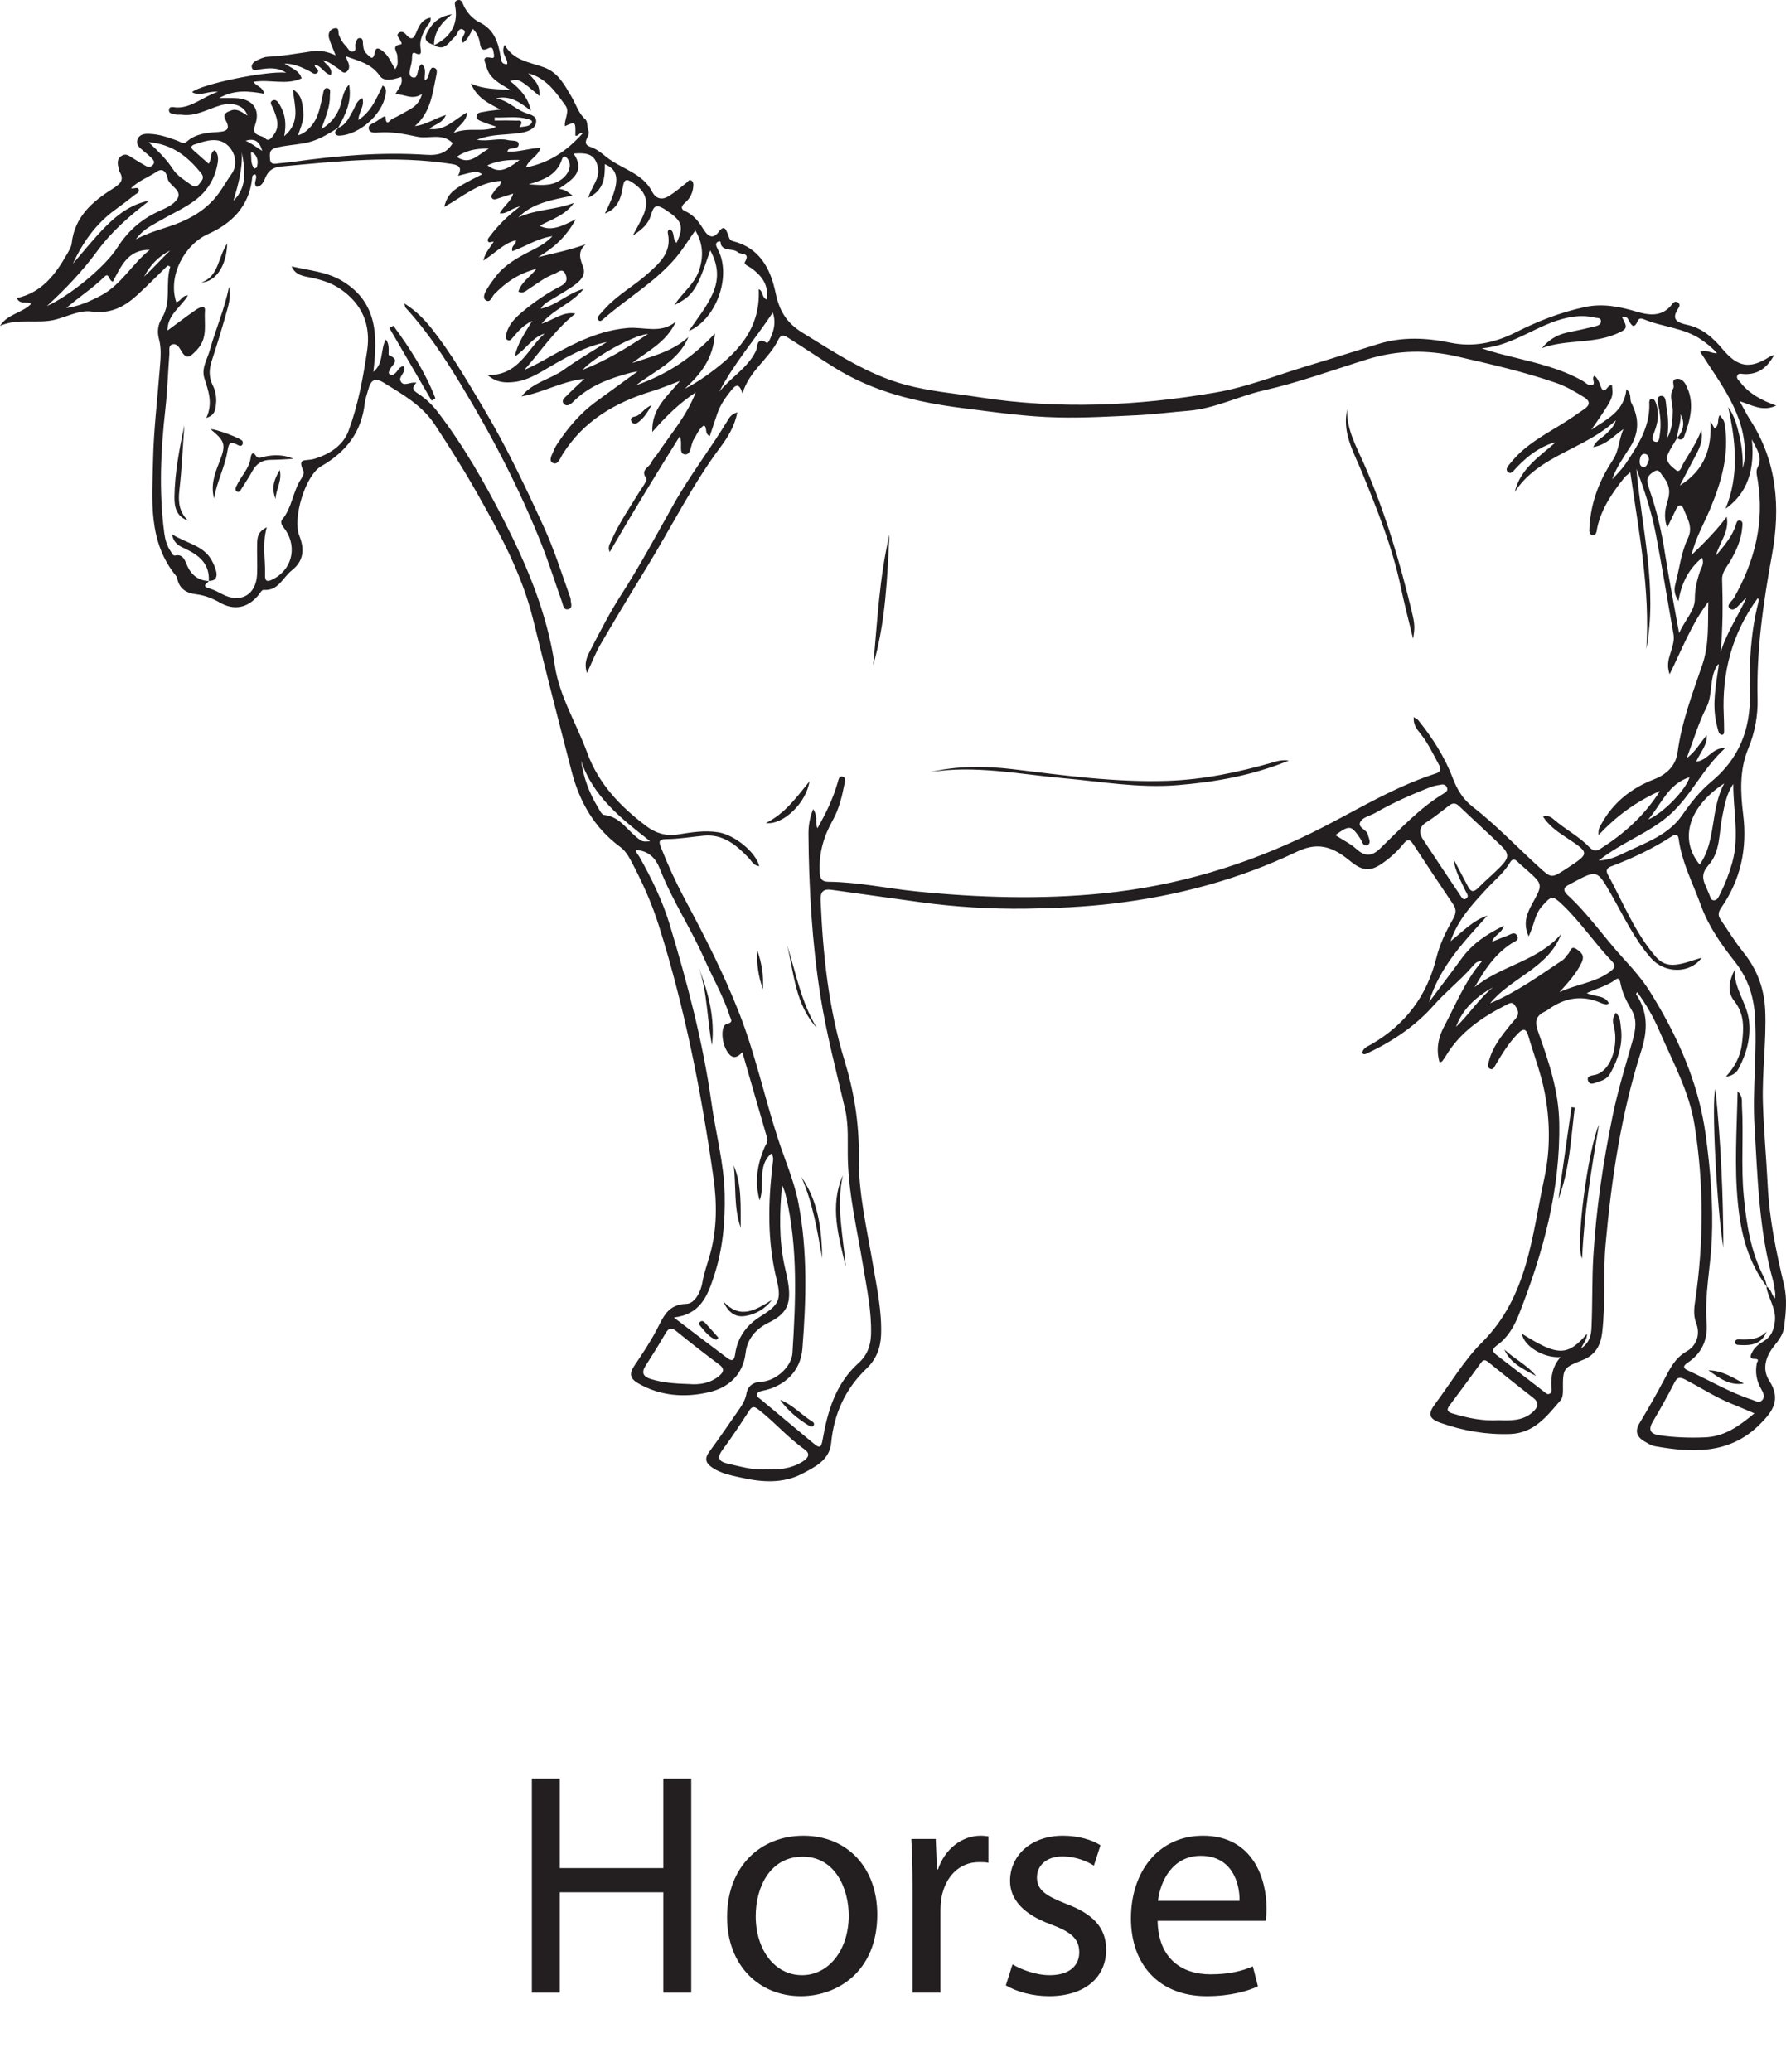 <?xml version="1.0" encoding="UTF-8"?>
<svg xmlns="http://www.w3.org/2000/svg" xmlns:xlink="http://www.w3.org/1999/xlink" width="225.011pt" height="260.934pt" viewBox="0 0 225.011 260.934" version="1.1">
<defs>
<g>
<symbol overflow="visible" id="glyph0-0">
<path style="stroke:none;" d="M 0 0 L 20 0 L 20 -28 L 0 -28 Z M 10 -15.797 L 3.203 -26 L 16.797 -26 Z M 11.203 -14 L 18 -24.203 L 18 -3.797 Z M 3.203 -2 L 10 -12.203 L 16.797 -2 Z M 2 -24.203 L 8.797 -14 L 2 -3.797 Z M 2 -24.203 "/>
</symbol>
<symbol overflow="visible" id="glyph0-1">
<path style="stroke:none;" d="M 3 -26.953 L 3 0 L 6.516 0 L 6.516 -12.641 L 19.562 -12.641 L 19.562 0 L 23.078 0 L 23.078 -26.953 L 19.562 -26.953 L 19.562 -15.688 L 6.516 -15.688 L 6.516 -26.953 Z M 3 -26.953 "/>
</symbol>
<symbol overflow="visible" id="glyph0-2">
<path style="stroke:none;" d="M 11.125 -19.766 C 5.797 -19.766 1.516 -15.953 1.516 -9.516 C 1.516 -3.406 5.594 0.438 10.797 0.438 C 15.438 0.438 20.438 -2.688 20.438 -9.844 C 20.438 -15.719 16.688 -19.766 11.125 -19.766 Z M 11.047 -17.125 C 15.203 -17.125 16.844 -13 16.844 -9.719 C 16.844 -5.359 14.312 -2.203 10.953 -2.203 C 7.516 -2.203 5.125 -5.406 5.125 -9.641 C 5.125 -13.281 6.922 -17.125 11.047 -17.125 Z M 11.047 -17.125 "/>
</symbol>
<symbol overflow="visible" id="glyph0-3">
<path style="stroke:none;" d="M 2.922 0 L 6.438 0 L 6.438 -10.312 C 6.438 -10.875 6.484 -11.484 6.562 -11.953 C 7.047 -14.594 8.797 -16.438 11.281 -16.438 C 11.766 -16.438 12.125 -16.438 12.484 -16.359 L 12.484 -19.688 C 12.156 -19.719 11.875 -19.766 11.516 -19.766 C 9.156 -19.766 7 -18.125 6.125 -15.516 L 6 -15.516 L 5.844 -19.359 L 2.766 -19.359 C 2.875 -17.562 2.922 -15.594 2.922 -13.312 Z M 2.922 0 "/>
</symbol>
<symbol overflow="visible" id="glyph0-4">
<path style="stroke:none;" d="M 1.594 -0.922 C 2.953 -0.125 4.922 0.438 7.047 0.438 C 11.562 0.438 14.234 -1.953 14.234 -5.406 C 14.234 -8.281 12.484 -9.953 9.156 -11.203 C 6.641 -12.203 5.516 -12.922 5.516 -14.516 C 5.516 -15.953 6.641 -17.156 8.719 -17.156 C 10.516 -17.156 11.922 -16.484 12.688 -16 L 13.516 -18.562 C 12.484 -19.234 10.766 -19.766 8.797 -19.766 C 4.688 -19.766 2.125 -17.203 2.125 -14.078 C 2.125 -11.766 3.766 -9.875 7.281 -8.594 C 9.844 -7.641 10.844 -6.766 10.844 -5.078 C 10.844 -3.438 9.641 -2.203 7.125 -2.203 C 5.359 -2.203 3.516 -2.922 2.438 -3.562 Z M 1.594 -0.922 "/>
</symbol>
<symbol overflow="visible" id="glyph0-5">
<path style="stroke:none;" d="M 18.484 -9.047 C 18.562 -9.438 18.594 -9.953 18.594 -10.688 C 18.594 -14.234 16.953 -19.766 10.594 -19.766 C 4.953 -19.766 1.516 -15.203 1.516 -9.359 C 1.516 -3.516 5.078 0.438 11.047 0.438 C 14.125 0.438 16.281 -0.234 17.516 -0.797 L 16.875 -3.312 C 15.594 -2.766 14.047 -2.312 11.516 -2.312 C 7.953 -2.312 4.953 -4.281 4.875 -9.047 Z M 4.922 -11.562 C 5.203 -14 6.719 -17.234 10.312 -17.234 C 14.281 -17.234 15.234 -13.766 15.203 -11.562 Z M 4.922 -11.562 "/>
</symbol>
</g>
<clipPath id="clip1">
  <path d="M 0 0 L 225.012 0 L 225.012 187 L 0 187 Z M 0 0 "/>
</clipPath>
</defs>
<g id="surface1">
<g style="fill:rgb(13.73%,12.16%,12.549%);fill-opacity:1;">
  <use xlink:href="#glyph0-1" x="64.006" y="250.934"/>
  <use xlink:href="#glyph0-2" x="90.086" y="250.934"/>
  <use xlink:href="#glyph0-3" x="112.046" y="250.934"/>
  <use xlink:href="#glyph0-4" x="125.126" y="250.934"/>
  <use xlink:href="#glyph0-5" x="140.966" y="250.934"/>
</g>
<g clip-path="url(#clip1)" clip-rule="nonzero">
<path style=" stroke:none;fill-rule:evenodd;fill:rgb(13.73%,12.16%,12.549%);fill-opacity:1;" d="M 33.035 19.004 C 32.648 17.602 31.91 17.438 30.941 17.727 C 31.613 17.996 32.172 18.453 33.035 19.004 M 31.602 19.215 C 31.715 19.898 31.52 20.617 32.043 21.211 C 32.066 21.234 32.34 21.129 32.363 21.047 C 32.559 20.336 32.477 19.688 31.84 19.207 C 31.812 19.184 31.75 19.211 31.602 19.215 M 207.758 57.879 C 207.707 57.566 207.621 57.203 207.246 57.164 C 206.77 57.117 206.648 57.543 206.594 57.906 C 206.539 58.277 206.602 58.77 207.027 58.801 C 207.547 58.844 207.551 58.254 207.758 57.879 M 18.152 34.836 C 19.297 33.785 20.32 32.609 21.449 31.543 C 19.98 32.281 18.898 33.398 18.152 34.836 M 62.316 14.797 L 62.316 15.176 C 63.227 15.176 64.141 15.156 65.051 15.191 C 65.316 15.195 65.812 15.062 65.66 15.629 C 65.605 15.84 65.176 16.074 65.793 15.973 C 66.238 15.902 66.77 15.91 66.996 15.438 C 67.121 15.168 66.801 15.082 66.582 15.02 C 65.172 14.586 63.738 14.852 62.316 14.797 M 61.586 18.711 C 59.891 18.676 58.688 18.973 57.539 19.75 C 59.172 20.852 60.109 19.57 61.586 18.711 M 65.461 20.148 C 63.902 20.098 62.652 20.266 61.402 20.816 C 62.684 21.762 63.559 21.629 65.461 20.148 M 29.41 25.285 C 31.211 23.5 30.863 21.348 30.465 19.184 C 30.57 21.297 29.996 23.281 29.41 25.285 M 188.121 124.309 C 186.035 125.488 184.285 126.992 183.434 129.316 C 185.102 127.746 186.316 125.75 188.121 124.309 M 66.609 23.215 C 67.918 23.285 69.27 23.5 70.504 22.742 C 71.617 22.062 72.105 20.871 71.566 20.078 C 71.309 19.695 70.992 19.48 70.797 20.07 C 70.133 22.094 68.426 22.66 66.609 23.215 M 81.648 42.047 C 79.789 42.207 74.742 45.035 73.418 46.566 C 76.383 45.41 79.035 43.789 81.648 42.047 M 207.645 103.203 C 209.59 102.379 212.438 99.398 212.859 97.875 C 210.141 98.715 209.289 101.34 207.645 103.203 M 73.215 95.816 C 73.508 97.891 74.207 99.785 75.262 101.551 C 75.5 101.945 75.785 102.59 76.094 102.621 C 78.031 102.812 78.938 104.418 80.242 105.469 C 80.855 105.969 80.938 106.012 81.91 105.938 C 78.285 103.09 74.727 100.328 73.215 95.816 M 90.609 49.348 C 92.031 47.543 94.176 46.375 95.234 44.203 C 95.441 43.785 95.277 42.258 96.633 43.199 C 96.652 43.211 96.848 43.035 96.902 42.922 C 97.418 41.848 97.84 40.762 97.363 39.355 C 95.074 42.805 92.445 45.781 90.609 49.348 M 18.715 17.902 C 19.93 19.031 20.984 20.062 21.793 21.316 C 22.336 22.156 23.219 22.645 24 23.227 C 24.363 23.492 24.746 23.637 25.094 23.18 C 25.398 22.773 25.816 22.414 25.359 21.84 C 23.688 19.746 21.723 18.148 18.715 17.902 M 14.227 35.461 C 13.672 35.387 13.785 34.234 13.141 34.863 C 11.664 36.312 9.922 37.43 8.359 38.785 C 9.941 38.578 11.316 37.949 12.691 37.23 C 15.289 35.867 16.625 33.238 18.875 31.457 C 16.102 31.426 15.254 33.523 14.227 35.461 M 217.23 98.652 C 212.699 101.613 211.531 105.711 214.141 108.875 C 216.266 105.836 215.426 102.016 217.23 98.652 M 218.371 98.727 C 217.5 99.969 217.277 101.398 216.984 102.812 C 216.551 104.895 216.766 107.227 215.27 108.918 C 214.414 109.883 214.426 110.625 214.91 111.605 C 215.051 111.898 215.145 112.215 215.293 112.508 C 215.457 112.828 215.477 113.348 215.895 113.375 C 216.379 113.406 216.547 112.883 216.727 112.531 C 217.363 111.281 217.855 109.977 218.238 108.621 C 219.164 105.34 218.348 102.035 218.371 98.727 M 17.117 30.133 C 18.676 29.332 19.969 28.961 21.246 28.543 C 23.359 27.848 25.285 26.891 26.848 25.211 C 27.781 24.203 28.395 22.996 29.176 21.902 C 30.324 20.305 29.195 17.906 27.355 17.672 C 26.363 17.547 25.418 17.902 24.484 18.199 C 24.07 18.336 23.98 18.586 24.344 18.906 C 24.992 19.477 25.633 20.047 26.281 20.621 C 26.734 20.039 26.379 19.266 27.043 18.906 C 27.5 19.375 27.512 19.961 27.426 20.5 C 27.121 22.371 26.223 23.934 24.723 25.109 C 23.352 26.184 21.742 26.863 20.254 27.742 C 19.238 28.34 18.102 28.789 17.117 30.133 M 168.234 105.164 C 169.207 105.793 170.156 106.254 170.906 106.93 C 171.957 107.883 172.836 107.844 173.828 106.895 C 176.422 104.398 178.863 101.723 182 99.855 C 182.27 99.695 182.43 99.488 182.293 99.16 C 182.16 98.855 181.902 98.746 181.605 98.797 C 181.148 98.875 180.68 98.949 180.25 99.113 C 177.848 100.039 175.496 101.086 173.258 102.371 C 172.652 102.719 171.805 102.879 171.449 103.391 C 170.875 104.219 172.203 104.418 172.34 105.121 C 172.426 105.57 172.797 106.137 172.32 106.391 C 171.723 106.707 171.621 105.961 171.387 105.613 C 170.227 103.898 170.055 103.863 168.234 105.164 M 86.762 174.289 C 88.16 174.406 89.473 174.195 90.586 173.281 C 91.121 172.836 91.359 172.402 90.613 171.84 C 88.781 170.477 86.977 169.074 85.207 167.633 C 84.531 167.086 84.211 167.27 83.824 167.938 C 83.031 169.305 82.195 170.652 81.336 171.984 C 80.77 172.859 81.039 173.348 81.949 173.645 C 83.516 174.145 85.141 174.238 86.762 174.289 M 210.047 66.434 C 209.535 65.012 209.832 63.949 210.133 62.957 C 210.492 61.785 210.227 60.852 209.5 59.973 C 209.227 59.645 209.035 59.004 208.438 59.352 C 207.922 59.648 207.402 60.055 207.566 60.801 C 207.645 61.168 207.766 61.523 207.883 61.879 C 208.773 64.453 209.367 67.094 209.781 69.789 C 210.27 72.961 210.898 76.113 211.543 79.719 C 212.32 78.012 213.539 76.898 213.531 75.398 C 213.531 74.176 213.789 73.105 214.156 71.992 C 214.324 71.484 214.75 71.02 214.441 70.242 C 212.727 71.656 211.848 73.438 211.461 75.684 C 210.949 74.883 210.887 74.254 211.066 73.594 C 211.582 71.648 211.785 69.598 212.656 67.781 C 213.34 66.348 212.555 65.289 212.125 64.121 C 211.91 63.527 211.492 63.449 211.168 64.117 C 210.84 64.785 210.523 65.453 210.047 66.434 M 5.914 38.539 C 8.816 37.238 13.25 33.594 14.773 31.195 C 16.043 29.199 17.688 27.688 19.828 26.688 C 20.59 26.332 21.434 26.012 22.012 25.441 C 23.445 24.031 21.293 23.508 21.109 22.449 C 21.02 21.941 20.645 21.012 19.742 21.621 C 18.707 22.324 17.48 22.738 16.5 23.699 C 16.867 23.824 17.301 23.496 17.461 23.812 C 17.664 24.207 17.203 24.355 16.977 24.539 C 16.172 25.184 15.352 25.805 14.516 26.41 C 12.09 28.168 10.422 30.523 9.176 33.219 C 10.578 31.605 11.906 29.922 13.418 28.418 C 14.934 26.906 16.637 25.676 18.832 25.262 C 16.379 27.133 14.074 29.133 12.258 31.609 C 10.395 34.152 8.234 36.402 5.914 38.539 M 188.801 178.844 C 190.312 178.891 191.859 178.953 193.129 177.797 C 193.797 177.176 193.965 176.637 193.117 175.988 C 191.234 174.535 189.383 173.039 187.527 171.547 C 187.188 171.273 186.922 171.148 186.605 171.582 C 185.289 173.395 183.961 175.199 182.621 176.992 C 182.098 177.688 182.547 177.859 183.109 178.027 C 184.953 178.578 186.82 178.965 188.801 178.844 M 96.488 185.027 C 98.117 185.125 99.645 184.941 101.016 184.117 C 101.641 183.738 102.289 183.176 101.344 182.508 C 99.234 181.016 97.551 179.031 95.508 177.461 C 94.906 177 94.695 177.172 94.344 177.711 C 93.273 179.359 92.195 181.008 91.023 182.582 C 90.227 183.652 90.68 184.094 91.699 184.32 C 93.293 184.676 94.875 185.16 96.488 185.027 M 60.078 17.605 C 61.574 17.859 62.777 17.34 63.992 17.645 C 64.477 17.766 65.297 17.602 65.34 18.113 C 65.402 18.855 64.477 18.547 64.047 18.828 C 63.992 18.867 63.977 18.969 63.922 19.082 C 65.312 19.191 66.629 18.664 68.09 18.625 C 67.773 19.715 66.645 20.039 66.254 21.082 C 69.332 20.504 71.543 18.867 73.445 16.746 C 72.98 16.605 72.926 17.207 72.484 17.074 C 72.523 15.277 72.523 15.277 71.164 15.891 C 71.082 14.992 71.812 14.07 71.238 13.285 C 70.02 11.621 68.867 9.848 66.543 9.227 C 67.828 10.551 67.98 10.867 67.961 12.086 C 65.406 9.93 65.406 9.93 64.246 10.195 C 65.52 11.184 66.547 12.293 66.883 13.953 C 65.574 12.926 64.285 11.957 62.477 12.391 C 63.848 12.594 64.789 13.609 65.988 14.133 C 66.605 14.402 67.586 14.48 67.547 15.297 C 67.508 16.168 66.633 16.539 65.824 16.691 C 65.137 16.824 64.43 16.863 63.73 16.922 C 62.574 17.012 61.414 17.074 60.078 17.605 M 221.031 177.98 C 219.934 177.516 219.043 177.129 218.145 176.766 C 216.105 175.945 214.266 174.738 212.32 173.73 C 211.633 173.371 211.305 173.406 210.934 174.148 C 210.09 175.812 209.168 177.438 208.223 179.043 C 207.586 180.121 208.004 180.586 209.074 180.742 C 210.969 181.02 212.871 181.082 214.793 181.004 C 217.258 180.91 219.07 179.609 221.031 177.98 M 183.133 108.191 C 183.734 109.344 184.348 110.488 184.949 111.645 C 185.297 112.316 185.652 112.395 186.219 111.824 C 187.133 110.891 188.156 110.055 189.066 109.117 C 190.164 107.984 190.152 107.492 189.047 106.422 C 187.324 104.766 185.559 103.16 183.832 101.512 C 183.41 101.109 183.043 101.082 182.602 101.414 C 181.668 102.117 180.77 102.883 179.777 103.496 C 178.699 104.16 178.746 104.914 179.352 105.82 C 180.875 108.121 182.41 110.422 183.949 112.711 C 184.121 112.965 184.312 113.398 184.691 113.168 C 185.156 112.883 184.777 112.5 184.633 112.188 C 184.043 110.891 183.297 109.66 183.133 108.191 M 216.543 83.75 C 216.52 83.688 216.504 83.648 216.488 83.613 C 216.438 83.68 216.379 83.746 216.328 83.82 C 215.305 85.434 215.844 87.414 214.969 89.121 C 213.984 91.055 213.371 93.176 212.496 95.488 C 213.688 94.574 214.238 93.488 215.02 92.574 C 215.129 93.82 214.234 94.68 213.699 95.914 C 215.188 95.766 215.676 94.137 217.371 94.191 C 214.527 96.773 213.113 100.094 210.492 102.488 C 207.883 104.871 204.449 105.969 201.41 108.371 C 202.926 108.289 203.922 107.75 204.883 107.289 C 207.441 106.07 210.227 105.125 211.941 102.637 C 213.012 101.086 214.172 99.625 215.621 98.418 C 219.082 95.551 220.566 91.836 220.453 87.402 C 220.359 83.555 220.559 79.73 221.5 75.973 C 221.555 75.762 221.656 75.531 221.457 75.316 C 218.234 79.719 216.918 84.664 217.172 90.07 C 217.203 90.723 217.211 91.379 217.215 92.035 C 217.219 92.266 217.199 92.555 216.891 92.539 C 216.766 92.531 216.586 92.336 216.535 92.188 C 216.406 91.84 216.328 91.473 216.246 91.109 C 215.68 88.621 216.203 86.176 216.543 83.75 M 192.59 117.914 C 191.816 116.207 192.414 114.953 193.078 113.742 C 194.379 111.367 194.395 111.375 192.352 109.551 C 191.969 109.207 191.559 108.887 191.199 108.523 C 190.793 108.117 190.512 108.148 190.219 108.648 C 189.445 109.957 188.246 110.887 187.238 111.992 C 185.496 113.887 183.703 115.762 182.746 118.535 C 184.363 117.246 185.59 115.906 187.395 115.297 C 184.508 118.543 181.426 121.621 180.031 126.203 C 181.523 124.211 182.859 122.469 184.148 120.695 C 185.488 118.852 187.285 117.637 189.473 116.574 C 189.191 117.566 188.242 117.711 187.98 118.598 C 188.68 118.312 189.27 118.055 189.871 117.844 C 190.285 117.699 190.809 117.254 191.125 117.816 C 191.461 118.426 190.777 118.574 190.422 118.809 C 188.32 120.172 187 122.184 185.785 124.32 C 189.117 121.578 193.77 121.039 196.691 117.609 C 195.074 121.922 190.418 123.066 187.734 126.34 C 191.086 124.938 193.953 122.848 196.898 120.887 C 197.156 120.715 197.309 120.387 197.543 120.16 C 197.852 119.867 197.891 119.016 198.609 119.512 C 199.184 119.91 199.715 120.293 199.242 121.262 C 198.551 122.68 197.508 123.77 196.469 124.949 C 198.574 123.93 200.984 123.77 202.902 122.32 C 203.559 121.824 203.531 121.516 203.051 121.016 C 200.883 118.754 199.141 116.117 196.863 113.945 C 195.59 112.734 195.465 112.77 194.258 114.133 C 193.355 115.152 193.281 116.508 192.59 117.914 M 93.523 132.492 C 92.625 133.527 92.023 133.137 91.52 132.254 C 90.859 131.086 90.824 129.102 91.574 128.934 C 92.445 128.738 92.074 128.367 91.949 127.988 C 91.137 125.438 89.785 123.125 88.707 120.684 C 87.027 116.875 84.684 113.379 83.172 109.496 C 82.602 108.027 81.746 107.18 80.18 107.039 C 80.102 107.414 80.406 107.625 80.555 107.895 C 82.094 110.629 83.473 113.445 84.383 116.461 C 86.594 123.809 88.562 131.203 89.629 138.828 C 90.16 142.652 91.199 146.391 91.297 150.289 C 91.383 153.832 91.074 157.254 89.969 160.652 C 89.133 163.207 88.262 165.5 84.898 165.91 C 87.266 167.711 89.438 169.379 91.633 171.02 C 92.156 171.41 92.5 171.398 92.613 170.562 C 92.887 168.496 93.992 166.918 95.758 165.809 C 98.078 164.355 98.496 163.754 97.852 161.148 C 96.66 156.336 96.766 151.516 97.332 146.66 C 97.387 146.188 97.531 145.668 97.16 145.27 C 95.316 146.914 96.445 149.273 95.699 151.164 C 95.051 148.828 95.402 146.621 96.328 144.477 C 96.488 144.102 96.793 143.793 96.648 143.305 C 95.613 139.766 94.602 136.219 93.523 132.492 M 202.699 126.332 C 202.555 126.41 202.469 126.496 202.398 126.484 C 202.172 126.449 201.938 126.406 201.727 126.312 C 199.328 125.242 197.117 125.637 195.035 127.141 C 194.922 127.223 194.805 127.305 194.676 127.363 C 193.477 127.91 193.328 128.645 193.785 129.934 C 195.102 133.625 196.367 137.336 196.441 141.352 C 196.602 149.848 194.398 157.824 191.324 165.621 C 190.746 167.074 189.926 168.453 188.672 169.355 C 187.758 170.016 188.113 170.297 188.68 170.738 C 190.602 172.227 192.531 173.711 194.457 175.199 C 194.672 175.367 194.895 175.641 195.184 175.531 C 195.57 175.379 195.465 174.977 195.445 174.668 C 195.367 173.301 195.617 172.031 196.605 170.898 C 194.445 171.051 191.973 169.5 191.742 167.953 C 196.266 170.797 197.48 170.809 199.941 167.965 C 199.957 168.641 199.527 169.09 199.184 169.816 C 200.281 169.051 200.461 168.18 200.504 167.203 C 200.645 164.211 200.559 161.223 200.734 158.227 C 201.094 152.234 201.973 146.32 203.18 140.465 C 203.836 137.262 204.82 134.125 205.703 130.973 C 206.066 129.672 206.281 128.41 205.559 127.18 C 204.938 126.129 204.391 125.047 204.16 123.832 C 204.105 123.512 203.969 123.035 203.559 123.348 C 202.523 124.125 201.27 124.445 199.91 125.059 C 200.992 125.566 202.156 125.289 202.699 126.332 M 79.727 29.66 C 80.277 28.609 80.676 27.941 80.992 27.234 C 81.82 25.395 81.395 24.141 79.742 23.023 C 78.891 22.445 78.625 22.574 78.461 23.594 C 78.145 25.523 77.492 26.379 76.207 26.891 C 78.125 23.055 78.137 21.488 76.199 20.672 C 76.219 22.336 76.117 23.941 74.109 24.902 C 74.535 23.457 75.629 22.469 75.32 21.059 C 75 19.609 74.266 19.16 72.273 19.344 C 73.809 21.621 72.059 22.652 70.43 23.758 C 71.242 23.957 71.254 23.961 72.133 24.629 C 69.574 25.172 67.117 25.543 65.293 27.383 C 67.52 26.34 70.031 26.441 72.309 25.547 C 71.215 27.125 69.43 27.645 67.984 28.434 C 69.465 29.188 70.863 28.457 72.539 27.609 C 71.266 29.945 69.652 31.281 67.789 32.387 C 69.773 31.891 71.758 31.5 73.781 30.766 C 72.695 31.73 73.117 32.66 73.48 33.664 C 73.824 34.609 73.172 35.297 72.5 35.809 C 71.645 36.457 70.691 36.969 69.785 37.547 C 69.273 37.879 68.648 38.066 68.117 38.875 C 70.188 38.434 71.453 36.953 73.547 36.367 C 71.965 38.305 69.762 38.883 68.23 40.762 C 69.824 40.254 70.945 39.195 72.492 39.484 C 69.938 41.504 68.176 44.176 66.07 46.574 C 67.301 46.059 68.422 45.402 69.551 44.77 C 72.547 43.098 75.605 41.598 79.109 41.301 C 81.121 41.133 83.262 42.086 85.148 40.5 C 83.992 43.062 81.648 44.191 79.637 45.719 C 82.113 44.879 84.688 44.285 86.734 42.441 C 85.457 45.508 82.492 46.672 80.141 48.512 C 83.879 47.211 87.145 45.145 90.07 41.988 C 89.871 45.242 88.188 47.164 86.273 48.961 C 87.191 48.484 88.031 47.977 88.832 47.41 C 92.645 44.711 95.844 41.633 95.586 36.43 C 96.16 36.586 95.941 37.523 96.613 37.719 C 96.812 36.082 96.246 34.945 94.699 33.797 C 94.375 33.559 93.668 33.301 93.848 32.996 C 94.578 31.75 93.352 32.109 92.969 31.773 C 92.359 31.234 91.348 31.684 90.867 30.891 C 90.75 30.695 90.91 30.211 90.422 30.461 C 90.113 30.621 90.207 30.934 90.336 31.199 C 90.457 31.453 90.59 31.703 90.691 31.961 C 92 35.305 90.074 40.285 86.777 41.688 C 87.895 40.055 89.047 38.645 89.789 36.977 C 90.605 35.145 90.508 33.402 89.48 31.531 C 87.781 36.543 87.328 37.238 84.953 38.422 C 86 36.844 87.465 35.777 88.043 34.133 C 88.648 32.41 88.617 30.695 87.598 29.023 C 86.734 30.242 86.031 31.398 85.172 32.422 C 82.555 35.531 78.992 37.551 75.977 40.211 C 75.805 40.359 75.586 40.555 75.379 40.297 C 75.203 40.078 75.355 39.848 75.504 39.668 C 75.805 39.312 76.125 38.969 76.449 38.629 C 77.98 37.031 79.938 35.949 81.578 34.488 C 83.082 33.148 84.648 31.797 84.148 29.414 C 84.109 29.223 84.098 28.93 84.434 28.895 C 85.066 29.258 84.672 30.137 85.238 30.582 C 86.266 28.426 85.836 27.738 83.898 26.453 C 82.543 25.555 82.34 26 81.977 27.184 C 81.672 28.16 80.953 28.883 79.727 29.66 M 26.305 73.172 L 26.289 73.156 C 26.203 73.461 25.281 73.762 26.316 74.074 C 26.895 74.246 27.449 74.527 27.984 74.812 C 30.27 76.031 32.258 74.945 32.387 72.355 C 32.449 71.047 32.355 69.734 32.398 68.418 C 32.426 67.723 32.449 66.961 33.609 66.406 C 33.016 68.52 33.438 70.363 33.395 72.215 C 33.383 72.723 33.32 73.422 34.176 73.043 C 36.699 71.926 37.504 69.066 35.992 66.777 C 35.715 66.363 35.172 65.887 35.566 65.41 C 36.812 63.895 36.891 61.855 37.961 60.27 C 38.137 60.012 38.34 59.574 38.242 59.355 C 37.402 57.543 38.477 58.125 39.609 57.781 C 41.332 57.254 43.188 56.215 43.91 54.258 C 45.117 51 45.742 47.594 46.254 44.164 C 46.738 40.879 45.629 38.297 42.898 36.406 C 41.797 35.641 40.566 35.262 39.27 34.977 C 38.328 34.773 37.234 34.727 36.738 33.539 C 38.922 34.078 41.18 34.188 43.199 35.434 C 47.621 38.164 47.559 42.383 47.039 46.828 C 48.379 45.719 47.895 44.062 48.602 42.758 C 49.215 43.426 48.832 44.652 49.008 44.727 C 50.559 45.359 49.293 45.988 49.086 46.598 C 49.027 46.773 48.902 46.945 49.062 47.105 C 49.266 47.312 49.484 47.215 49.691 47.082 C 50.113 46.805 50.25 46.113 50.902 46.113 C 51.195 46.922 50.172 47.406 50.469 47.988 C 50.867 48.781 51.648 48.023 52.461 48.199 C 51.645 48.984 52.262 49.289 52.832 49.676 C 53.691 50.254 54.441 50.961 55.074 51.785 C 58.348 56.035 61.004 60.684 63.43 65.422 C 66.395 71.211 68.922 77.203 69.887 83.75 C 70.465 87.68 72.629 91.094 73.973 94.777 C 75.418 98.742 78.18 101.578 81.434 104.039 C 82.586 104.906 83.883 105.324 85.387 105.086 C 87.086 104.816 88.793 104.52 90.547 104.816 C 92.555 105.16 95.223 107.301 95.656 109.07 C 94.938 109.02 94.684 108.406 94.281 107.988 C 92.746 106.402 91.113 105.02 88.703 105.234 C 87.121 105.375 85.547 105.664 83.965 105.668 C 82.902 105.672 83.02 106.074 83.285 106.746 C 84.16 108.965 85.156 111.137 86.281 113.242 C 88.805 117.949 91.227 122.699 93.168 127.676 C 95.164 132.785 96.316 138.16 98.004 143.367 C 98.883 146.078 100.047 148.695 100.594 151.523 C 101.762 157.605 101.57 163.73 101.09 169.848 C 100.867 172.664 98.852 174.617 95.965 175.16 C 95.758 175.199 95.461 175.328 95.402 175.488 C 95.258 175.879 95.645 176.059 95.883 176.254 C 98.105 178.117 100.34 179.969 102.57 181.824 C 103.285 182.418 103.477 182.242 103.633 181.324 C 104.262 177.703 105.281 174.234 108.16 171.652 C 109.234 170.691 109.695 169.496 109.738 168.047 C 109.82 165.07 109.191 162.184 108.715 159.281 C 107.992 154.855 106.93 150.492 106.816 145.961 C 106.766 143.875 106.949 141.734 106.469 139.664 C 105.379 134.945 104.133 130.266 103.371 125.465 C 102.301 118.699 101.91 111.898 101.855 105.062 C 101.848 104.051 101.988 103.027 102.445 101.891 C 103.074 102.781 102.664 103.605 102.984 104.297 C 104.059 102.422 104.977 100.531 105.551 98.488 C 105.645 98.16 105.719 97.637 106.234 97.82 C 106.594 97.953 106.461 98.379 106.398 98.699 C 106.074 100.305 105.719 101.871 104.891 103.34 C 103.773 105.316 103.156 107.473 103.27 109.793 C 103.305 110.543 103.453 111.031 104.371 111.039 C 108.078 111.07 111.703 111.871 115.379 112.246 C 123.27 113.047 131.141 113.289 139.043 112.492 C 148.227 111.562 156.898 108.969 165.184 104.914 C 170.391 102.363 175.305 99.195 180.875 97.414 C 181.641 97.168 181.535 96.754 181.258 96.25 C 180.543 94.938 179.91 93.574 178.961 92.395 C 178.516 91.836 178.035 91.27 178.109 90.305 C 178.391 90.488 178.57 90.559 178.676 90.691 C 180.477 92.926 182.02 95.324 183.039 98.016 C 183.57 99.41 184.312 100.633 185.484 101.547 C 188.449 103.855 191.031 106.582 193.797 109.102 C 195.453 110.617 195.441 110.633 197.336 109.395 C 200.324 107.445 200.324 107.445 197.301 105.449 C 196.219 104.742 195.164 103.996 194.395 102.836 C 195.098 102.598 195.516 102.977 195.875 103.285 C 197.266 104.477 198.918 105.316 200.199 106.645 C 200.594 107.055 201.012 107.277 201.559 106.93 C 204.496 105.07 207.074 102.844 209.141 99.602 C 206.055 100.98 203.645 102.777 201.398 105.156 C 201.32 104.367 201.578 104.07 201.758 103.75 C 203.25 101.043 205.535 99.242 208.371 98.145 C 210.008 97.516 211.125 96.402 211.355 94.727 C 211.871 90.883 213.242 87.309 214.48 83.68 C 215.348 81.141 215.152 78.461 215.223 75.793 C 213.16 78.488 211.957 81.637 210.352 84.91 C 209.898 83.574 210.32 82.75 210.562 81.914 C 210.758 81.238 210.965 80.586 210.836 79.855 C 210.09 75.664 209.418 71.453 208.613 67.273 C 208.074 64.453 207.188 61.719 206.16 59.031 C 206.84 66.598 208.855 74.066 207.414 81.723 C 207.91 74.277 206.477 67.035 205.395 59.469 C 204.953 59.859 204.797 59.961 204.688 60.098 C 203.156 62.012 201.766 64 201.23 66.457 C 201.152 66.82 201.172 67.465 200.602 67.367 C 200.082 67.273 200.27 66.676 200.258 66.281 C 200.246 65.953 200.309 65.629 200.348 65.305 C 200.684 62.598 201.707 60.16 203.211 57.906 C 203.996 56.73 203.945 55.281 204.543 54.031 C 203.32 54.852 202.414 56.023 200.723 56.305 C 201.102 55.441 201.797 55.172 202.277 54.707 C 202.781 54.219 203.324 53.77 203.578 52.93 C 199.648 56.605 193.879 57.305 190.844 61.934 C 191.559 58.984 193.945 57.512 195.973 55.711 C 195.633 55.762 195.34 55.875 195.047 55.992 C 193.363 56.688 192.02 57.828 190.805 59.16 C 190.602 59.391 190.328 59.734 189.984 59.449 C 189.656 59.176 189.891 58.812 190.086 58.57 C 190.527 58.031 190.988 57.492 191.496 57.016 C 193.023 55.605 194.824 54.594 196.582 53.52 C 197.617 52.887 198.621 52.199 199.621 51.5 C 200.336 51 200.363 50.504 199.555 50.012 C 198.438 49.32 197.316 48.656 196.062 48.223 C 191.984 46.805 187.777 45.855 183.586 44.891 C 179.785 44.016 176.031 44.074 172.23 45.254 C 167.895 46.602 163.625 48.168 159.188 49.172 C 156 49.902 153.043 51.457 149.73 51.727 C 147.586 51.898 145.449 52.18 143.301 52.285 C 139.984 52.449 136.66 52.641 133.348 52.57 C 129.281 52.484 125.25 51.895 121.211 51.383 C 115.52 50.66 110.074 49.367 105.16 46.305 C 103.254 45.117 101.391 43.859 99.488 42.664 C 99.004 42.359 98.488 41.879 98.031 42.828 C 96.871 45.23 94.367 46.695 93.543 49.566 C 93.129 48.152 92.668 48.477 92.117 49.164 C 91.406 50.047 90.762 50.961 90.387 52.039 C 90.059 52.988 89.75 53.941 89.43 54.902 C 88.707 54.633 89.172 53.887 88.691 53.559 C 88.039 54 87.797 54.727 87.402 55.344 C 86.992 55.984 87.094 57.324 86.273 57.219 C 85.41 57.102 86.074 55.816 85.625 54.961 C 82.586 59.828 79.652 64.629 76.82 69.512 C 76.539 68.945 76.812 68.543 76.992 68.137 C 77.957 65.941 79.301 63.961 80.559 61.93 C 80.906 61.375 81.594 60.48 81.43 60.254 C 80.621 59.164 81.801 58.859 82.07 58.23 C 82.25 57.812 82.621 57.477 82.879 57.086 C 84.508 54.629 86.5 52.395 87.648 49.414 C 85.562 50.797 83.91 52.418 82.18 54.398 C 82.078 51.387 84.102 49.914 85.66 47.969 C 84.352 48.457 83.281 48.922 82.172 49.254 C 77.512 50.672 73.508 52.992 70.855 57.25 C 70.566 57.715 70.266 58.648 69.617 58.277 C 69.051 57.957 69.609 57.184 69.812 56.633 C 69.906 56.375 70.059 56.129 70.211 55.895 C 71.543 53.891 73.066 52.066 75.023 50.629 C 76.711 49.395 78.41 48.164 80.34 46.762 C 79.848 46.859 79.625 46.895 79.41 46.949 C 76.762 47.656 74.23 48.586 72.227 50.582 C 71.914 50.895 71.414 51.305 71.016 50.82 C 70.664 50.402 71.188 50.051 71.457 49.773 C 72.105 49.105 72.805 48.48 73.633 47.699 C 70.707 48.027 68.367 49.473 65.707 49.914 C 67.102 48.133 69.34 47.781 71.043 46.551 C 72.777 45.293 74.648 44.223 76.457 43.074 C 73.793 43.605 71.48 44.891 69.195 46.234 C 67.777 47.07 66.379 47.949 64.699 48.113 C 63.617 48.223 62.535 48.184 61.441 47.234 C 65.398 47.297 66.445 43.93 68.613 42.004 C 67.016 42.492 66.238 44.051 64.863 44.875 C 65.18 43.281 66.078 42.004 67.047 40.402 C 65.852 41.004 65.273 41.738 64.66 42.441 C 64.465 42.664 64.246 43.051 63.871 42.777 C 63.621 42.594 63.73 42.254 63.801 41.988 C 64.117 40.785 64.965 39.977 65.871 39.219 C 67.348 37.988 68.941 36.898 70.648 36.023 C 71.402 35.633 71.527 35.16 71.23 34.512 C 70.836 33.645 70.273 34.34 69.852 34.488 C 68.695 34.891 67.734 35.672 66.707 36.328 C 66.316 36.574 65.953 37.031 65.309 36.719 C 65.672 35.551 66.688 34.941 67.598 33.855 C 65.254 34.457 63.676 35.613 62.254 37.066 C 61.953 37.371 61.773 38.234 61.176 37.789 C 60.754 37.473 61.109 36.809 61.371 36.371 C 61.711 35.816 62.094 35.281 62.496 34.77 C 63.688 33.246 65.348 32.371 67.023 31.52 C 67.902 31.074 68.773 30.613 69.602 29.742 C 67.641 30.023 66.184 31.078 64.547 31.629 C 64.352 30.895 65.074 30.816 65 30.254 C 63.473 30.625 62.449 31.832 60.895 32.82 C 61.172 31.633 61.836 31.125 62.199 30.418 C 61.957 30.445 61.656 30.57 61.555 30.48 C 61.289 30.223 61.562 29.961 61.715 29.754 C 62.719 28.418 63.895 27.23 65.512 26.008 C 64.379 26.207 63.906 26.98 62.957 26.863 C 63.43 25.941 64.359 25.418 64.656 24.379 C 64.008 24.586 63.434 24.77 62.859 24.949 C 62.551 25.051 62.168 25.258 61.961 24.918 C 61.766 24.598 62.145 24.336 62.293 24.059 C 62.52 23.641 63.125 23.457 63.121 22.781 C 60.332 22.914 58.348 24.738 55.953 26.07 C 56.484 24.234 56.98 23.836 60.762 21.941 C 60.055 21.527 60.055 21.527 57.707 22.137 C 58.227 21.148 57.918 20.809 56.887 20.648 C 49.676 19.531 42.504 20.305 35.332 20.977 C 34.508 21.055 33.855 21.434 33.48 22.273 C 33.25 22.781 33.043 23.438 32.332 23.531 C 31.801 23.043 32.547 22.445 32.164 21.961 C 31.73 21.992 31.781 22.305 31.75 22.574 C 31.348 26.012 29.16 28.164 26.242 29.461 C 23.191 30.816 21.133 34.793 22.199 38.031 C 22.785 37.992 22.91 37.176 23.676 37.207 C 22.797 38.691 21.086 39.625 21.098 41.629 C 22.352 40.707 23.496 39.828 24.68 39.016 C 25.043 38.766 25.887 38.309 25.824 39.121 C 25.691 40.773 26.242 42.535 24.809 44.055 C 23.883 45.035 23.461 45.348 22.746 44.035 C 22.551 43.676 22.195 43.246 21.762 43.355 C 21.164 43.496 21.375 44.125 21.34 44.555 C 21.16 46.891 21.09 49.234 20.828 51.562 C 20.246 56.738 20.012 61.91 20.691 67.098 C 20.805 67.949 21.02 68.746 21.523 69.453 C 21.68 69.672 21.758 70.031 22.113 69.953 C 22.945 69.766 23.254 70.43 23.449 70.926 C 23.977 72.273 24.828 73.09 26.305 73.172 M 222.539 162.039 C 223.156 162.262 223.133 163.008 223.617 163.516 C 223.637 163.23 223.68 163.043 223.652 162.867 C 223.574 162.312 223.512 161.75 223.363 161.211 C 221.59 154.844 221.434 148.293 221.043 141.758 C 220.766 137.082 221.41 132.422 221.082 127.746 C 220.898 125.195 220.09 123.023 218.535 121.059 C 216.82 118.883 215.238 116.629 214.285 113.992 C 213.285 111.227 211.883 108.598 211.488 105.629 C 211.414 105.109 211.141 104.988 210.711 105.262 C 208.27 106.852 205.652 108.098 202.926 109.121 C 202.434 109.309 202.297 109.641 202.559 110.117 C 204.484 113.641 205.953 117.43 208.633 120.512 C 209.285 121.266 210.074 121.59 211.121 121.48 C 212.242 121.359 213.254 120.914 214.398 120.602 C 212.879 122.672 209.703 122.602 207.992 120.645 C 205.863 118.219 204.535 115.316 202.953 112.562 C 201.199 109.512 201.199 109.508 198.07 111.191 C 197.949 111.258 197.824 111.336 197.699 111.391 C 196.914 111.754 196.91 112.18 197.535 112.75 C 200.094 115.102 202.059 117.984 204.383 120.539 C 205.645 121.918 206.91 123.336 207.895 124.914 C 211.363 130.473 214.008 136.383 214.898 142.949 C 215.484 147.305 215.859 151.66 215.664 156.09 C 215.508 159.598 214.738 163.059 215.008 166.578 C 215.176 168.73 214.398 170.426 212.609 171.613 C 211.98 172.035 212.07 172.316 212.641 172.574 C 215.324 173.789 217.863 175.332 220.68 176.246 C 221.09 176.375 221.609 176.738 222 176.336 C 222.422 175.898 222.141 175.363 221.883 174.914 C 221.297 173.895 221.105 172.824 221.332 171.668 C 221.363 171.508 221.746 171.125 221.117 171.129 C 220.266 171.133 220.57 170.609 220.785 170.211 C 221.109 169.617 221.648 169.219 222.215 168.887 C 223.152 168.332 223.465 167.492 223.602 166.441 C 223.816 164.797 222.766 163.508 222.539 162.039 M 211.285 55.172 C 210.906 55.82 210.484 56.441 210.168 57.117 C 209.688 58.145 210.598 58.758 211.152 59.199 C 211.68 59.621 211.867 58.711 212.086 58.344 C 212.883 56.984 213.793 55.688 214.336 54.18 C 214.645 55.523 214.031 56.609 213.445 57.703 C 212.871 58.773 212.316 59.848 211.641 61.137 C 214.852 59.141 215.664 56.344 215.504 53.062 C 215.672 53.363 215.844 53.656 216.008 53.949 C 216.684 53.523 216.305 52.773 216.66 52.277 C 217.207 52.98 217.223 52.98 217.316 53.602 C 217.867 57.305 216.855 60.746 215.449 64.102 C 214.68 65.938 213.652 67.668 213.102 69.902 C 214.77 68.305 216.191 66.871 217.547 65.074 C 217.895 66.957 216.691 68.184 216.176 69.98 C 217.34 68.582 218.242 67.512 218.684 66.137 C 218.762 65.887 218.816 65.504 219.164 65.543 C 219.625 65.602 219.523 66.043 219.504 66.336 C 219.398 67.914 218.777 69.316 217.984 70.668 C 217.562 71.383 216.938 72.062 216.961 72.945 C 217.066 76.02 217.059 79.09 216.766 82.172 C 217.504 79.703 218.973 77.59 220.023 75.273 C 219.77 75.438 219.613 75.676 219.414 75.863 C 218.988 76.266 218.48 77.043 217.961 76.648 C 217.406 76.223 218.219 75.707 218.469 75.266 C 221.051 70.684 222.305 65.848 221.461 60.566 C 221.375 60.02 221.184 59.336 221.41 58.918 C 222.121 57.582 221.371 56.66 220.711 55.332 C 221.199 60.152 219.457 62.598 217.395 64.062 C 219.137 59.84 218.68 55.566 217.727 51.27 C 218.582 52.441 218.879 53.754 219.18 55.062 C 219.477 56.332 219.574 57.633 219.57 58.949 C 219.715 58.387 219.824 57.828 219.836 57.273 C 219.895 52.133 216.77 48.352 214.203 44.309 C 214.949 43.957 215.562 44.516 216.32 44.484 C 215.703 43.766 215.078 43.297 214.426 42.832 C 212.211 41.258 209.465 41.211 207.059 40.188 C 206.789 40.074 206.484 40.059 206.34 40.395 C 205.934 41.34 205.617 41.172 205.223 40.367 C 205.086 40.078 204.82 39.723 204.344 39.926 C 205.105 41.324 205.035 41.441 203.586 42.062 C 200.617 43.328 197.289 42.711 194.27 43.836 C 195.113 42.785 196.18 42.145 197.484 41.871 C 198.676 41.629 199.863 41.367 201.043 41.078 C 201.352 41.004 201.711 40.828 201.699 40.438 C 201.684 39.977 201.238 40.074 200.945 40 C 199.785 39.715 198.652 39.762 197.473 40.012 C 193.711 40.809 190.664 43.562 186.691 43.859 C 188.055 44.352 189.402 44.664 190.742 45 C 193.695 45.73 196.66 46.43 199.352 47.938 C 199.75 48.164 200.109 48.633 200.594 48.484 C 201.113 48.328 200.434 47.641 200.871 47.324 C 201.543 47.824 201.52 48.625 201.93 49.152 C 202.496 49.234 202.535 48.422 203.086 48.52 C 203.27 50.105 203.27 50.105 200.477 54.125 C 202.34 52.824 204.598 51.895 204.91 49.023 C 205.621 49.625 205.273 50.25 205.535 50.754 C 206.5 52.598 206.551 54.445 205.375 56.293 C 204.547 57.598 203.625 58.867 203.109 60.355 C 203.73 59.707 204.359 59.066 204.852 58.332 C 206.363 56.078 207.848 53.805 207.793 50.918 C 207.789 50.648 207.727 50.281 208.09 50.238 C 208.41 50.199 208.539 50.523 208.633 50.789 C 209.074 52.055 208.879 53.273 208.391 54.484 C 208.223 54.902 207.973 55.535 208.602 55.645 C 209.07 55.727 209.062 55.016 209.121 54.648 C 209.285 53.625 209.199 52.605 209.035 51.578 C 208.945 50.996 208.535 49.969 209.23 49.859 C 209.949 49.746 209.859 50.809 209.969 51.418 C 210.199 52.656 210.238 53.902 210.035 55.16 C 210.664 54.102 210.723 52.953 210.746 51.777 C 210.766 50.828 210.234 49.871 210.805 48.914 C 211.027 48.547 210.418 47.773 211.277 47.703 C 212 47.645 212.324 48.277 212.57 48.828 C 213.5 50.93 212.914 52.957 212.188 54.957 C 212.027 55.402 211.668 55.457 211.285 55.168 C 212.078 54.266 212.324 53.277 211.738 52.164 C 211.797 53.199 211.355 54.156 211.285 55.172 M 42.617 16.086 C 41.277 16.918 40.008 17.734 38.348 18.035 C 37.176 18.25 35.961 18.301 34.789 18.605 C 33.895 18.836 33.988 19.359 34.012 19.965 C 34.043 20.777 34.59 20.641 35.121 20.57 C 35.68 20.5 36.242 20.477 36.797 20.398 C 42.414 19.609 48.055 19.121 53.723 19.496 C 55.281 19.602 56.312 19.242 57.035 18.027 C 55.727 16.691 54.031 17.535 52.531 17.211 C 50.961 16.871 49.398 16.574 47.781 16.68 C 47.328 16.707 46.672 16.801 46.496 16.352 C 46.242 15.711 47.004 15.562 47.383 15.312 C 47.762 15.062 48.555 14.418 48.574 14.777 C 48.645 16.004 49.168 15.094 49.359 15.004 C 50.16 14.621 50.941 14.191 51.707 13.738 C 52.328 13.367 52.867 12.898 53.172 11.836 C 51.859 12.699 50.938 11.777 49.801 11.883 C 50.215 11.094 50.832 10.551 50.547 9.691 C 49.605 10.004 48.402 10.352 47.852 9.555 C 46.781 8.008 45.227 7.691 43.582 7.09 C 43.68 7.387 43.707 7.527 43.77 7.648 C 44.039 8.148 44.113 8.703 43.652 9.051 C 43.219 9.371 42.926 8.82 42.586 8.617 C 42.004 8.27 41.504 7.77 40.707 7.598 C 41.141 8.234 41.945 8.539 41.688 9.445 C 40.812 9.277 40.531 8.281 39.664 8.168 C 39.539 8.574 40.422 8.777 39.949 9.191 C 39.605 9.484 39.258 9.086 38.941 8.93 C 38.047 8.504 37.164 8.027 35.832 8.004 C 36.82 8.633 37.723 8.914 37.996 9.867 C 36.059 10.773 34 9.949 31.93 10.309 C 32.375 10.938 33.125 10.914 33.266 11.801 C 31.379 11.48 29.586 11.242 27.617 12.344 C 28.496 12.344 29.039 12.332 29.582 12.348 C 31.777 12.402 32.867 13.715 32.137 15.75 C 31.617 17.207 32.973 16.953 33.43 17.434 C 33.906 17.941 34.328 17.211 34.59 16.828 C 35.289 15.789 34.836 14.77 34.457 13.746 C 34.324 13.395 33.844 12.887 34.355 12.648 C 34.852 12.418 35.141 13.016 35.363 13.418 C 35.961 14.504 36.09 15.68 35.805 17.152 C 37.934 15.375 37.078 13.336 36.898 11.25 C 38.09 12.012 38.086 13.047 38.207 14.047 C 38.328 15.086 37.898 16.012 37.539 17.047 C 38.305 16.82 38.742 16.395 39.148 15.945 C 40.176 14.809 40.336 13.34 40.676 11.934 C 40.754 11.609 40.758 11.043 41.242 11.105 C 41.746 11.168 41.555 11.703 41.562 12.043 C 41.598 13.438 41.031 14.715 40.473 16.273 C 41.691 15.52 42.309 14.695 42.746 13.68 C 43.152 12.734 43.086 11.59 43.98 10.648 C 44.367 12.812 43.496 14.461 42.602 16.102 Z M 54.68 5.703 C 56.629 4.723 57.723 3.266 57.379 0.969 C 57.328 0.633 57.148 0.141 57.672 0.016 C 58.145 -0.094 58.254 0.352 58.414 0.695 C 58.836 1.613 59.586 2.402 60.391 2.797 C 62.273 3.711 62.766 5.336 63.066 7.113 C 63.16 7.668 63.156 8.113 63.902 8.078 C 64.012 7.277 63.008 6.777 63.574 5.652 C 64.711 7.664 66.766 7.824 68.555 8.488 C 70.352 9.156 71.117 10.699 72.012 12.191 C 72.582 13.141 72.855 14.254 73.758 15.039 C 74.066 15.309 73.945 16.031 74.145 16.492 C 74.438 17.156 73.059 18.059 74.406 18.504 C 75.18 18.762 75.824 19.309 76.375 19.754 C 78.262 21.277 80.941 21.758 82.164 24.145 C 82.652 25.094 83.457 25.207 84.293 24.676 C 85.078 24.18 85.789 23.566 86.52 22.988 C 86.691 22.855 86.785 22.574 87.078 22.727 C 87.324 22.852 87.359 23.098 87.352 23.328 C 87.316 24.215 86.969 24.965 86.293 25.543 C 85.84 25.93 85.695 26.328 86.336 26.602 C 87.492 27.102 88.121 28.066 88.754 29.062 C 89.27 29.871 89.914 30.066 90.531 29.219 C 91.223 28.27 91.441 28.863 91.703 29.496 C 91.844 29.828 91.855 30.246 92.32 30.363 C 95.711 31.207 97.074 33.828 97.711 36.867 C 98.176 39.094 99.055 40.648 101.125 41.914 C 105.285 44.457 109.316 47.172 114.105 48.461 C 117.145 49.281 120.27 49.543 123.363 50.023 C 133.32 51.57 143.258 51.129 153.121 49.434 C 157.059 48.758 160.852 47.246 164.699 46.082 C 167.703 45.18 170.695 44.227 173.691 43.305 C 176.688 42.383 179.742 42.535 182.73 43.156 C 185.711 43.77 188.438 43.125 191.008 41.828 C 193.789 40.418 196.641 39.32 199.68 38.664 C 201.926 38.184 204.051 38.609 206.176 39.242 C 207.887 39.754 209.508 39.906 210.723 38.227 C 210.875 38.012 211.117 37.93 211.34 38.051 C 211.664 38.219 211.637 38.539 211.477 38.773 C 210.484 40.23 211.273 40.625 212.609 40.918 C 214.477 41.324 215.852 42.562 217.039 43.984 C 218.934 46.246 220.469 46.516 222.949 44.922 C 223.059 44.859 223.184 44.828 223.527 44.688 C 222.617 46.348 221.469 47.172 219.742 47.105 C 219.441 47.098 219.023 46.918 218.867 47.312 C 218.727 47.66 219.07 47.902 219.262 48.152 C 220.359 49.547 221.844 50.387 223.781 51.078 C 222.02 51.879 220.758 51.008 219.18 50.527 C 219.691 51.449 220.031 52.156 220.453 52.809 C 223.891 58.074 224.332 63.898 223.25 69.84 C 222.16 75.848 221.277 81.84 221.43 87.965 C 221.484 90.129 221.094 92.246 220.254 94.27 C 219.137 96.961 219.27 99.785 219.617 102.582 C 220.145 106.855 219.309 110.777 216.848 114.312 C 216.457 114.875 216.422 115.301 216.785 115.824 C 217.715 117.172 218.566 118.586 219.59 119.855 C 221.355 122.047 222.277 124.426 222.395 127.301 C 222.547 131.184 221.984 135.023 222.102 138.879 C 222.207 142.336 222.531 145.785 222.703 149.242 C 222.91 153.516 223.773 157.672 224.766 161.82 C 225.184 163.578 224.988 165.367 224.77 167.129 C 224.66 168.02 224.117 168.742 223.543 169.457 C 222.477 170.77 221.938 172.367 222.902 173.875 C 224.449 176.277 223.312 177.805 221.574 179.5 C 217.84 183.137 213.207 182.957 208.512 182.121 C 208.023 182.035 207.559 181.734 207.121 181.477 C 206.23 180.93 205.949 180.234 206.543 179.238 C 207.621 177.434 208.676 175.609 209.656 173.75 C 210.391 172.359 210.988 171.035 212.523 170.156 C 213.637 169.523 214.297 168.152 213.688 166.602 C 213.34 165.715 213.426 164.738 213.57 163.816 C 214.656 156.449 214.664 149.094 213.5 141.723 C 212.824 137.426 210.73 133.699 209.055 129.805 C 208.324 128.102 207.398 126.469 206.262 124.934 C 206.191 125.066 206.102 125.168 206.121 125.191 C 207.645 127.441 207.59 129.777 206.785 132.297 C 204.246 140.223 203.031 148.398 202.285 156.668 C 201.949 160.363 202.289 164.062 201.859 167.746 C 201.66 169.465 200.988 170.641 199.359 171.281 C 196.898 172.258 196.891 172.32 196.91 175.109 C 196.91 175.516 196.867 176.035 196.625 176.316 C 194.895 178.312 193.309 180.48 190.238 180.582 C 187.238 180.68 184.359 180.18 181.551 179.199 C 179.98 178.652 179.848 178.066 180.848 176.734 C 182.785 174.148 184.449 171.297 186.715 169.039 C 192.5 163.27 193.004 155.598 194.57 148.336 C 195.336 144.781 195.301 141.047 194.582 137.445 C 194.109 135.066 193.23 132.777 192.543 130.438 C 192.27 129.512 191.906 129.469 191.227 130.164 C 190.102 131.316 189.27 132.664 188.457 134.035 C 188.297 134.301 188.148 134.746 187.777 134.617 C 187.309 134.449 187.496 133.965 187.582 133.629 C 188.043 131.805 189.215 130.391 190.363 128.961 C 190.594 128.672 190.871 128.41 191.078 128.102 C 191.465 127.52 191.145 127.004 190.82 126.551 C 190.48 126.074 190.059 126.398 189.695 126.582 C 186.695 128.113 183.969 129.965 182.18 132.934 C 182.035 133.172 181.875 133.406 181.707 133.629 C 181.66 133.695 181.551 133.711 181.371 133.809 C 180.898 132.18 181.184 130.68 181.945 129.25 C 183.418 126.488 184.559 123.539 186.699 121.062 C 186.07 120.984 185.793 121.371 185.559 121.645 C 184.035 123.41 182.188 124.836 180.637 126.594 C 178.301 129.234 175.363 131.199 172.145 132.691 C 171.977 132.77 171.785 132.82 171.613 132.602 C 171.711 131.965 172.309 131.777 172.754 131.516 C 177.047 129.043 179.773 125.422 180.965 120.613 C 181.395 118.879 182.18 117.27 183.066 115.723 C 183.426 115.086 183.527 114.539 183.094 113.902 C 181.395 111.375 179.703 108.848 178.039 106.301 C 177.566 105.566 177.227 105.75 176.781 106.301 C 176.016 107.254 175.102 108.066 174.094 108.762 C 172.691 109.723 171.73 109.68 170.379 108.648 C 169.973 108.332 169.578 107.996 169.152 107.707 C 167.309 106.453 165.637 106.184 163.359 107.27 C 156.051 110.758 148.301 112.828 140.23 113.785 C 136.59 114.215 132.941 114.379 129.312 114.43 C 124.836 114.488 120.336 114.219 115.879 113.602 C 112.176 113.082 108.473 112.582 104.773 112.055 C 103.734 111.91 103.344 112.293 103.387 113.363 C 103.676 120.203 104.379 126.977 106.398 133.551 C 107.598 137.473 108.25 141.453 108.195 145.57 C 108.129 150.234 109.223 154.758 109.992 159.32 C 110.484 162.219 111.109 165.113 111.004 168.09 C 110.945 169.773 110.379 171.191 109.164 172.348 C 106.488 174.902 105.066 178.043 104.715 181.711 C 104.504 183.883 102.648 184.742 101.102 185.566 C 98.699 186.848 96.027 186.676 93.414 186.086 C 92.141 185.797 90.844 185.578 89.727 184.805 C 88.914 184.242 88.723 183.688 89.355 182.832 C 90.629 181.098 91.844 179.316 93.07 177.547 C 93.5 176.934 93.891 176.312 94.031 175.539 C 94.215 174.531 94.871 174.047 95.91 174 C 97.695 173.914 99.727 172.156 99.836 170.387 C 100.254 163.797 100.539 157.199 99.035 150.688 C 98.922 150.195 98.77 149.715 98.527 149.246 C 98.215 152.641 98.113 156.012 98.832 159.359 C 99.004 160.184 99.23 161 99.336 161.836 C 99.664 164.305 99.055 165.477 96.816 166.57 C 95.207 167.352 94.141 168.645 93.945 170.32 C 93.613 173.188 91.73 174.738 89.371 175.305 C 86.371 176.02 83.242 175.844 80.402 174.199 C 79.41 173.625 79.238 173.012 79.879 172.047 C 80.891 170.527 81.926 169.012 82.762 167.398 C 83.594 165.797 84.156 164.258 86.488 164.191 C 87.52 164.16 88.289 162.695 88.488 161.516 C 88.699 160.258 89.148 159.086 89.48 157.875 C 90.348 154.703 90.332 151.43 89.879 148.246 C 88.359 137.551 86.277 126.969 83.031 116.641 C 82.117 113.723 80.867 110.957 79.426 108.266 C 79.094 107.645 78.703 107.074 78.117 106.637 C 74.883 104.254 73.016 100.984 72.02 97.148 C 70.363 90.766 68.734 84.375 67.156 77.973 C 65.754 72.273 62.926 67.086 60.039 61.984 C 58.402 59.086 56.625 56.285 54.801 53.504 C 53.184 51.039 50.734 49.668 48.355 48.199 C 47.219 47.496 46.723 47.824 46.375 49.133 C 46.23 49.672 46.02 50.211 45.957 50.762 C 45.551 54.398 43.625 56.898 40.48 58.703 C 38.434 59.887 36.844 65.277 37.711 67.465 C 38.395 69.195 38.27 70.645 36.738 71.852 C 35.613 72.734 35.078 74.445 33.195 74.285 C 32.973 74.266 32.699 74.793 32.457 75.07 C 31.109 76.594 29.453 76.883 27.699 75.883 C 26.754 75.34 25.766 74.957 24.672 74.828 C 23.508 74.688 22.633 74.168 22.344 72.934 C 22.309 72.797 22.281 72.645 22.195 72.539 C 18.609 68.184 19.18 62.961 19.285 57.898 C 19.363 54.117 19.828 50.34 20.117 46.559 C 20.219 45.254 20.375 43.953 20.02 42.652 C 19.773 41.758 19.906 40.852 20.387 40.07 C 21.652 38.012 20.785 35.699 21.453 33.574 C 21.344 33.527 21.238 33.48 21.129 33.434 C 19.84 34.688 18.586 35.977 17.258 37.184 C 15.645 38.648 13.93 39.559 11.508 39.227 C 10.09 39.027 8.523 39.836 7.035 40.234 C 4.734 40.844 2.293 40.012 0 41.039 C 0.957 39.52 2.797 39.434 3.934 38.25 C 3.395 37.879 2.582 38.445 2.102 37.539 C 5.25 36.867 6.969 34.582 8.426 32.027 C 8.68 31.582 8.984 31.109 9.035 30.621 C 9.406 27.328 11.598 25.406 14.152 23.797 C 15.094 23.203 15.762 22.707 15.016 21.547 C 14.945 21.438 14.977 21.27 14.941 21.133 C 14.785 20.562 14.727 20.016 15.309 19.629 C 15.863 19.266 16.277 19.633 16.711 19.906 C 17.27 20.254 17.824 20.594 18.398 20.914 C 18.719 21.094 19.051 21.02 19.285 20.738 C 19.578 20.391 19.297 20.113 19.078 19.891 C 18.754 19.559 18.383 19.266 18.023 18.969 C 17.59 18.598 17.094 18.219 17.328 17.566 C 17.582 16.867 18.238 16.832 18.863 16.859 C 20.094 16.91 21.242 17.312 22.387 17.734 C 22.762 17.875 23.098 18.219 23.535 17.832 C 24.66 16.828 26.062 16.711 27.477 16.625 C 28.762 16.543 28.98 16.16 28.406 15.086 C 27.988 14.316 28.617 14.102 29.125 13.91 C 29.926 13.613 30.523 14.184 31.191 14.559 C 30.777 13.309 29.402 12.805 27.75 13.277 C 26.145 13.738 24.664 14.695 22.887 14.449 C 22.703 14.422 22.512 14.457 22.324 14.441 C 21.902 14.398 21.301 14.359 21.289 13.914 C 21.266 13.266 21.926 13.535 22.273 13.539 C 24.184 13.574 25.523 12.199 27.453 11.562 C 26.199 11.422 25.215 12.191 24.195 11.605 C 25.273 10.613 33.586 8.895 36.051 9.156 C 34.91 8.434 33.816 8.574 32.707 8.738 C 32.371 8.785 31.887 9.02 31.734 8.535 C 31.617 8.16 31.941 7.805 32.281 7.641 C 32.738 7.422 33.234 7.172 33.727 7.148 C 35.645 7.059 37.523 6.719 39.414 6.445 C 40.355 6.312 41.273 6.516 42.289 6.965 C 41.965 6.145 41.648 5.492 41.457 4.809 C 41.301 4.262 41.512 3.723 42.098 3.574 C 42.812 3.395 42.57 4.094 42.699 4.41 C 42.902 4.895 43.129 5.348 43.504 5.715 C 43.801 6.004 43.992 6.559 44.43 6.504 C 45.031 6.434 44.645 5.809 44.805 5.457 C 44.938 5.18 44.938 4.746 45.379 4.797 C 45.734 4.844 45.711 5.203 45.727 5.477 C 45.758 5.957 45.82 6.441 46.191 6.766 C 46.539 7.066 47.008 7.816 47.219 6.605 C 47.367 5.758 47.898 6.195 48.246 6.461 C 48.965 7.012 49.281 7.879 49.777 8.715 C 50.258 8.141 50.059 7.586 50.066 7.051 C 50.074 6.543 49.199 5.77 50.5 5.586 C 50.746 5.555 50.469 5.195 50.383 5 C 50.258 4.727 49.863 4.473 50.23 4.152 C 50.535 3.891 50.891 4.043 51.105 4.301 C 51.992 5.355 52.219 4.605 52.551 3.844 C 52.859 3.129 53.238 2.418 54.242 2.23 C 54.336 2.844 53.875 3.109 53.672 3.48 C 53.215 4.312 52.812 5.145 52.992 6.141 C 53.078 6.609 53.062 7.07 52.355 6.707 C 52.043 6.547 51.941 6.719 51.922 7 C 51.91 7.188 51.906 7.375 51.895 7.566 C 51.852 8.32 51.227 9.484 51.945 9.734 C 52.836 10.039 52.418 8.527 53.121 8.074 C 53.812 8.621 53.426 9.418 53.512 10.113 C 54.02 9.898 53.953 9.461 54.102 9.145 C 54.227 8.867 54.246 8.402 54.707 8.539 C 55.105 8.656 55.051 9.086 54.988 9.387 C 54.492 11.691 54.305 14.133 52.266 15.879 C 53.652 15.734 54.734 14.926 56.176 14.48 C 55.742 15.562 54.738 15.637 54.086 16.234 C 56.039 16.527 57.227 15.059 58.867 14.141 C 58.742 15.402 57.77 15.758 57.16 16.742 C 59.066 15.938 60.883 16.766 62.52 15.961 C 61.957 15.762 61.375 15.582 60.816 15.352 C 60.484 15.211 60 15.07 60.031 14.656 C 60.07 14.129 60.645 14.156 61.023 14.07 C 61.613 13.941 62.223 13.902 63.043 13.797 C 61.574 13.008 60.152 12.418 59.32 10.512 C 61.039 11.305 62.559 11.168 64.367 11.367 C 62.945 10.504 61.621 9.875 61.281 8.363 C 61.176 7.895 60.535 6.988 61.914 7.285 C 62.371 7.383 62.242 6.934 62.199 6.703 C 62.141 6.371 62.117 5.781 61.57 6.066 C 60.668 6.535 60.57 6.07 60.445 5.352 C 60.344 4.766 60.121 4.184 59.578 3.641 C 59.207 4.27 58.949 4.969 58.328 5.383 C 58.254 5.254 58.18 5.184 58.176 5.109 C 58.145 4.621 58.918 4.055 58.359 3.738 C 57.746 3.391 57.676 4.305 57.324 4.613 C 56.57 5.273 56.059 6.52 54.699 5.691 Z M 54.68 5.703 "/>
</g>
<path style=" stroke:none;fill-rule:evenodd;fill:rgb(13.73%,12.16%,12.549%);fill-opacity:1;" d="M 54.699 5.691 C 53.445 5.238 53.328 4.832 54.094 3.625 C 54.746 2.602 55.539 2.035 56.949 1.793 C 55.508 2.934 54.668 4.109 54.68 5.703 Z M 54.699 5.691 "/>
<path style=" stroke:none;fill-rule:evenodd;fill:rgb(13.73%,12.16%,12.549%);fill-opacity:1;" d="M 50.938 38.211 C 52.402 39.117 53.477 40.234 54.41 41.414 C 56.848 44.496 58.82 47.906 60.836 51.273 C 63.75 56.141 66.18 61.25 68.531 66.398 C 69.836 69.25 70.777 72.246 71.828 75.195 C 71.859 75.281 71.895 75.375 71.895 75.469 C 71.891 75.906 72.219 76.531 71.633 76.707 C 71.012 76.891 70.949 76.207 70.805 75.797 C 69.953 73.418 69.199 71.004 68.273 68.66 C 65.504 61.637 62.023 54.973 58.117 48.512 C 56.031 45.062 53.828 41.723 51.098 38.746 C 51.023 38.664 51.023 38.508 50.938 38.211 "/>
<path style=" stroke:none;fill-rule:evenodd;fill:rgb(13.73%,12.16%,12.549%);fill-opacity:1;" d="M 92.898 51.926 C 92.539 53.719 91.688 55.07 90.758 56.316 C 87.207 61.059 84.594 66.367 81.512 71.391 C 79.527 74.625 77.57 77.867 75.66 81.137 C 75.035 82.207 74.594 83.383 73.953 84.75 C 73.52 83.465 74.016 82.574 74.434 81.777 C 75.66 79.41 76.887 77.027 78.328 74.793 C 80.691 71.133 82.738 67.289 84.871 63.5 C 86.945 59.812 89.539 56.484 91.719 52.875 C 91.922 52.539 92.141 52.152 92.898 51.926 "/>
<path style=" stroke:none;fill-rule:evenodd;fill:rgb(13.73%,12.16%,12.549%);fill-opacity:1;" d="M 162.375 95.781 C 157.664 97.695 153.039 98.492 148.301 98.875 C 143.449 99.266 138.699 98.418 133.906 97.992 C 128.34 97.492 122.797 96.332 117.16 97.238 C 120.625 96.43 124.094 96.441 127.625 96.867 C 134.074 97.648 140.531 98.543 147.051 98.332 C 151.562 98.188 155.965 97.266 160.297 96.027 C 160.867 95.867 161.449 95.645 162.375 95.781 "/>
<path style=" stroke:none;fill-rule:evenodd;fill:rgb(13.73%,12.16%,12.549%);fill-opacity:1;" d="M 169.719 51.531 C 169.641 54.082 170.871 56.219 171.82 58.363 C 174.492 64.426 176.359 70.727 177.898 77.145 C 178.234 78.57 178.273 79.039 178.027 80.434 C 177.457 78.059 176.906 75.973 176.465 73.863 C 175.41 68.891 173.527 64.223 171.617 59.539 C 170.645 57.148 169.227 54.836 169.637 52.062 C 169.664 51.887 169.691 51.707 169.719 51.531 "/>
<path style=" stroke:none;fill-rule:evenodd;fill:rgb(13.73%,12.16%,12.549%);fill-opacity:1;" d="M 112.059 67.312 C 111.781 72.84 111.57 78.375 110.012 83.738 C 110.543 78.246 110.785 72.711 112.059 67.312 "/>
<path style=" stroke:none;fill-rule:evenodd;fill:rgb(13.73%,12.16%,12.549%);fill-opacity:1;" d="M 25.992 52.629 C 26.859 50.766 26.246 49.211 25.742 47.605 C 25.352 46.371 26.113 45.246 26.434 44.09 C 27.184 41.422 28.301 38.871 28.855 36.133 C 29.148 37.371 28.762 38.508 28.445 39.645 C 27.902 41.578 27.316 43.5 26.688 45.406 C 26.336 46.477 26.281 47.473 26.805 48.52 C 27.207 49.32 27.316 50.223 27.188 51.121 C 27.105 51.703 27.008 52.309 25.992 52.629 "/>
<path style=" stroke:none;fill-rule:evenodd;fill:rgb(13.73%,12.16%,12.549%);fill-opacity:1;" d="M 49.562 41.027 C 51.668 43.875 53.566 46.848 54.855 50.16 C 54.695 50.254 54.535 50.352 54.375 50.445 C 52.602 47.395 50.828 44.348 49.055 41.301 C 49.223 41.211 49.395 41.117 49.562 41.027 "/>
<path style=" stroke:none;fill-rule:evenodd;fill:rgb(13.73%,12.16%,12.549%);fill-opacity:1;" d="M 26.977 62.773 C 26.531 61.188 27.012 59.758 27.574 58.344 C 28.508 55.984 28.41 55.613 26.539 54.055 C 27.043 53.965 30.363 55.184 30.547 55.547 C 30.602 55.656 30.609 55.832 30.562 55.941 C 30.426 56.25 30.152 56.148 29.965 56.043 C 28.785 55.391 28.789 56.082 28.617 57.016 C 28.258 58.969 27.281 60.77 26.977 62.773 "/>
<path style=" stroke:none;fill-rule:evenodd;fill:rgb(13.73%,12.16%,12.549%);fill-opacity:1;" d="M 26.305 73.172 C 26.43 71.055 25.133 69.953 23.426 69.148 C 22.68 68.801 21.895 68.5 21.664 67.27 C 23.484 68.445 25.633 68.656 26.684 70.586 C 26.926 71.031 27.137 71.512 27.246 72 C 27.41 72.73 27.098 73.176 26.289 73.156 Z M 26.305 73.172 "/>
<path style=" stroke:none;fill-rule:evenodd;fill:rgb(13.73%,12.16%,12.549%);fill-opacity:1;" d="M 106.191 148 C 105.309 151.871 106.242 155.684 106.551 159.52 C 105.664 155.699 104.48 151.891 106.191 148 "/>
<path style=" stroke:none;fill-rule:evenodd;fill:rgb(13.73%,12.16%,12.549%);fill-opacity:1;" d="M 36.969 57.777 C 36.02 57.824 35.074 57.902 34.121 57.906 C 33.023 57.906 32.289 58.398 31.777 59.352 C 31.355 60.129 30.848 60.855 30.387 61.609 C 30.262 61.82 30.121 62.047 29.859 61.91 C 29.613 61.785 29.648 61.504 29.746 61.289 C 29.902 60.953 30.086 60.629 30.281 60.316 C 30.824 59.453 31.477 58.645 31.594 57.57 C 31.633 57.207 31.879 56.824 32.176 57.312 C 32.52 57.863 32.848 57.598 33.234 57.516 C 34.492 57.246 35.738 57.23 36.969 57.777 "/>
<path style=" stroke:none;fill-rule:evenodd;fill:rgb(13.73%,12.16%,12.549%);fill-opacity:1;" d="M 23.227 53.543 C 23.027 56.273 22.914 59.016 22.598 61.734 C 22.426 63.234 22.582 64.508 23.711 65.574 C 22.273 65.07 21.957 63.938 21.977 62.578 C 22.02 59.539 22.594 56.562 23.227 53.543 "/>
<path style=" stroke:none;fill-rule:evenodd;fill:rgb(13.73%,12.16%,12.549%);fill-opacity:1;" d="M 100.953 148.203 C 103.098 151.281 103.527 154.816 103.586 158.457 C 102.969 154.969 102.406 151.469 100.953 148.203 "/>
<path style=" stroke:none;fill-rule:evenodd;fill:rgb(13.73%,12.16%,12.549%);fill-opacity:1;" d="M 96.492 103.648 C 98.934 102.414 100.344 100.406 101.977 98.398 C 101.605 101.051 98.699 103.922 96.492 103.648 "/>
<path style=" stroke:none;fill-rule:evenodd;fill:rgb(13.73%,12.16%,12.549%);fill-opacity:1;" d="M 102.906 129.441 C 100.203 126.5 100.039 122.625 99.164 119 C 100.27 122.52 100.93 126.203 102.906 129.441 "/>
<path style=" stroke:none;fill-rule:evenodd;fill:rgb(13.73%,12.16%,12.549%);fill-opacity:1;" d="M 98.285 176.285 C 99.883 176.891 100.98 178.188 102.383 179.043 C 102.551 179.148 102.617 179.344 102.496 179.52 C 102.363 179.711 102.152 179.66 101.996 179.574 C 100.543 178.719 99.277 177.656 98.285 176.285 "/>
<path style=" stroke:none;fill-rule:evenodd;fill:rgb(13.73%,12.16%,12.549%);fill-opacity:1;" d="M 25.371 35.562 C 27.566 34.824 27.426 32.469 28.621 30.66 C 28.559 33.473 27.156 35.52 25.371 35.562 "/>
<path style=" stroke:none;fill-rule:evenodd;fill:rgb(13.73%,12.16%,12.549%);fill-opacity:1;" d="M 96.125 124.582 C 95.539 122.988 95.316 121.344 95.391 119.656 C 95.977 121.246 96.215 122.891 96.125 124.582 "/>
<path style=" stroke:none;fill-rule:evenodd;fill:rgb(13.73%,12.16%,12.549%);fill-opacity:1;" d="M 82.078 51.039 C 81.527 52.012 81.059 52.715 80.34 53.223 C 80.043 53.43 79.684 53.406 79.527 53.027 C 79.398 52.711 79.598 52.52 79.934 52.465 C 80.754 52.328 81.062 51.422 82.078 51.039 "/>
<path style=" stroke:none;fill-rule:evenodd;fill:rgb(13.73%,12.16%,12.549%);fill-opacity:1;" d="M 35.246 59.18 C 35.566 60.586 34.754 61.586 34.715 62.848 C 34.246 61.562 34.367 60.68 35.246 59.18 "/>
<path style=" stroke:none;fill-rule:evenodd;fill:rgb(13.73%,12.16%,12.549%);fill-opacity:1;" d="M 222.637 162.105 C 220.164 158.828 219.328 155.309 218.953 151.555 C 218.488 146.93 218.812 142.332 218.914 137.426 C 219.602 138.086 219.43 138.664 219.457 139.16 C 219.684 142.988 219.32 146.82 219.691 150.66 C 220.039 154.234 220.582 157.707 222.27 160.922 C 222.438 161.246 222.492 161.625 222.637 162.105 "/>
<path style=" stroke:none;fill-rule:evenodd;fill:rgb(13.73%,12.16%,12.549%);fill-opacity:1;" d="M 217.121 157.094 C 216.305 152.383 215.594 138.664 216.113 137.121 C 216.805 143.754 217.098 150.402 217.121 157.094 "/>
<path style=" stroke:none;fill-rule:evenodd;fill:rgb(13.73%,12.16%,12.549%);fill-opacity:1;" d="M 218.551 122.117 C 218.43 124.43 220.02 126.219 220.324 128.363 C 220.621 130.508 220.086 132.555 219.094 134.461 C 218.852 134.93 218.512 135.422 217.43 135.598 C 218.645 134.25 219.277 132.938 219.457 131.453 C 219.695 129.539 219.824 127.719 218.465 126.016 C 217.57 124.906 217.855 123.461 218.551 122.117 "/>
<path style=" stroke:none;fill-rule:evenodd;fill:rgb(13.73%,12.16%,12.549%);fill-opacity:1;" d="M 219.699 174.223 C 217.875 174.539 216.578 173.508 215.238 172.566 C 216.926 172.574 218.285 173.449 219.699 174.223 "/>
<path style=" stroke:none;fill-rule:evenodd;fill:rgb(13.73%,12.16%,12.549%);fill-opacity:1;" d="M 222.566 167.699 C 221.93 169.285 220.641 169.457 219.242 169.379 C 218.977 169.363 218.609 169.395 218.602 169.027 C 218.594 168.641 218.977 168.664 219.227 168.676 C 220.449 168.73 221.621 168.645 222.566 167.699 "/>
<path style=" stroke:none;fill-rule:evenodd;fill:rgb(13.73%,12.16%,12.549%);fill-opacity:1;" d="M 203.559 127.527 C 204.172 128.047 204.129 128.836 204.215 129.453 C 204.492 131.496 203.855 133.391 202.883 135.164 C 202.613 135.656 202.113 136.016 201.562 136.16 C 201.07 136.293 200.336 136.797 200.078 136.105 C 199.82 135.402 200.719 135.445 201.129 135.312 C 203.137 134.637 203.816 131.5 203.383 129.512 C 203.148 128.43 203.094 128.441 203.559 127.527 "/>
<path style=" stroke:none;fill-rule:evenodd;fill:rgb(13.73%,12.16%,12.549%);fill-opacity:1;" d="M 201.445 141.617 C 200.477 147.359 199.578 152.703 199.324 158.484 C 198.41 157.031 200.09 144.664 201.445 141.617 "/>
<path style=" stroke:none;fill-rule:evenodd;fill:rgb(13.73%,12.16%,12.549%);fill-opacity:1;" d="M 196.336 151.02 C 196.887 147.156 197.438 143.289 197.988 139.422 C 198.125 139.441 198.266 139.465 198.398 139.484 C 197.918 143.359 197.75 147.281 196.336 151.02 "/>
<path style=" stroke:none;fill-rule:evenodd;fill:rgb(13.73%,12.16%,12.549%);fill-opacity:1;" d="M 189.52 169.934 C 190.785 171.133 192.418 171.895 193.523 173.285 C 191.969 172.434 190.301 171.715 189.52 169.934 "/>
<path style=" stroke:none;fill-rule:evenodd;fill:rgb(13.73%,12.16%,12.549%);fill-opacity:1;" d="M 92.445 146.77 C 93.488 149.305 93.293 151.965 93.316 154.602 C 92.426 152.059 92.75 149.379 92.445 146.77 "/>
<path style=" stroke:none;fill-rule:evenodd;fill:rgb(13.73%,12.16%,12.549%);fill-opacity:1;" d="M 89.703 131.609 C 89.07 128.398 89.141 125.066 88.07 121.93 C 89.258 125.051 90.09 128.227 89.703 131.609 "/>
<path style=" stroke:none;fill-rule:evenodd;fill:rgb(13.73%,12.16%,12.549%);fill-opacity:1;" d="M 91.117 163.863 C 93.277 166.258 95.238 164.922 97.262 163.695 C 96.371 164.84 95.211 165.512 93.871 165.723 C 92.574 165.93 91.684 165.18 91.117 163.863 "/>
<path style=" stroke:none;fill-rule:evenodd;fill:rgb(13.73%,12.16%,12.549%);fill-opacity:1;" d="M 90.238 168.73 C 89.383 168.426 88.855 167.723 88.293 167.062 C 88.148 166.887 87.957 166.68 88.191 166.461 C 88.395 166.273 88.641 166.371 88.805 166.551 C 89.383 167.176 89.945 167.82 90.516 168.461 C 90.422 168.547 90.328 168.641 90.238 168.73 "/>
<path style=" stroke:none;fill-rule:evenodd;fill:rgb(13.73%,12.16%,12.549%);fill-opacity:1;" d="M 42.602 16.102 C 43.621 15.723 43.98 14.773 44.469 13.934 C 44.781 13.387 44.906 12.699 45.648 12.344 C 45.988 13.344 45.184 14.109 45.141 15.117 C 46.812 14.027 47.438 12.348 48.219 10.766 C 48.797 11.176 48.621 11.621 48.559 11.996 C 48.129 14.457 45.254 16.973 42.766 17.086 C 42.602 17.094 42.352 17.031 42.285 16.914 C 42.051 16.527 42.488 16.363 42.617 16.086 Z M 42.602 16.102 "/>
</g>
</svg>
